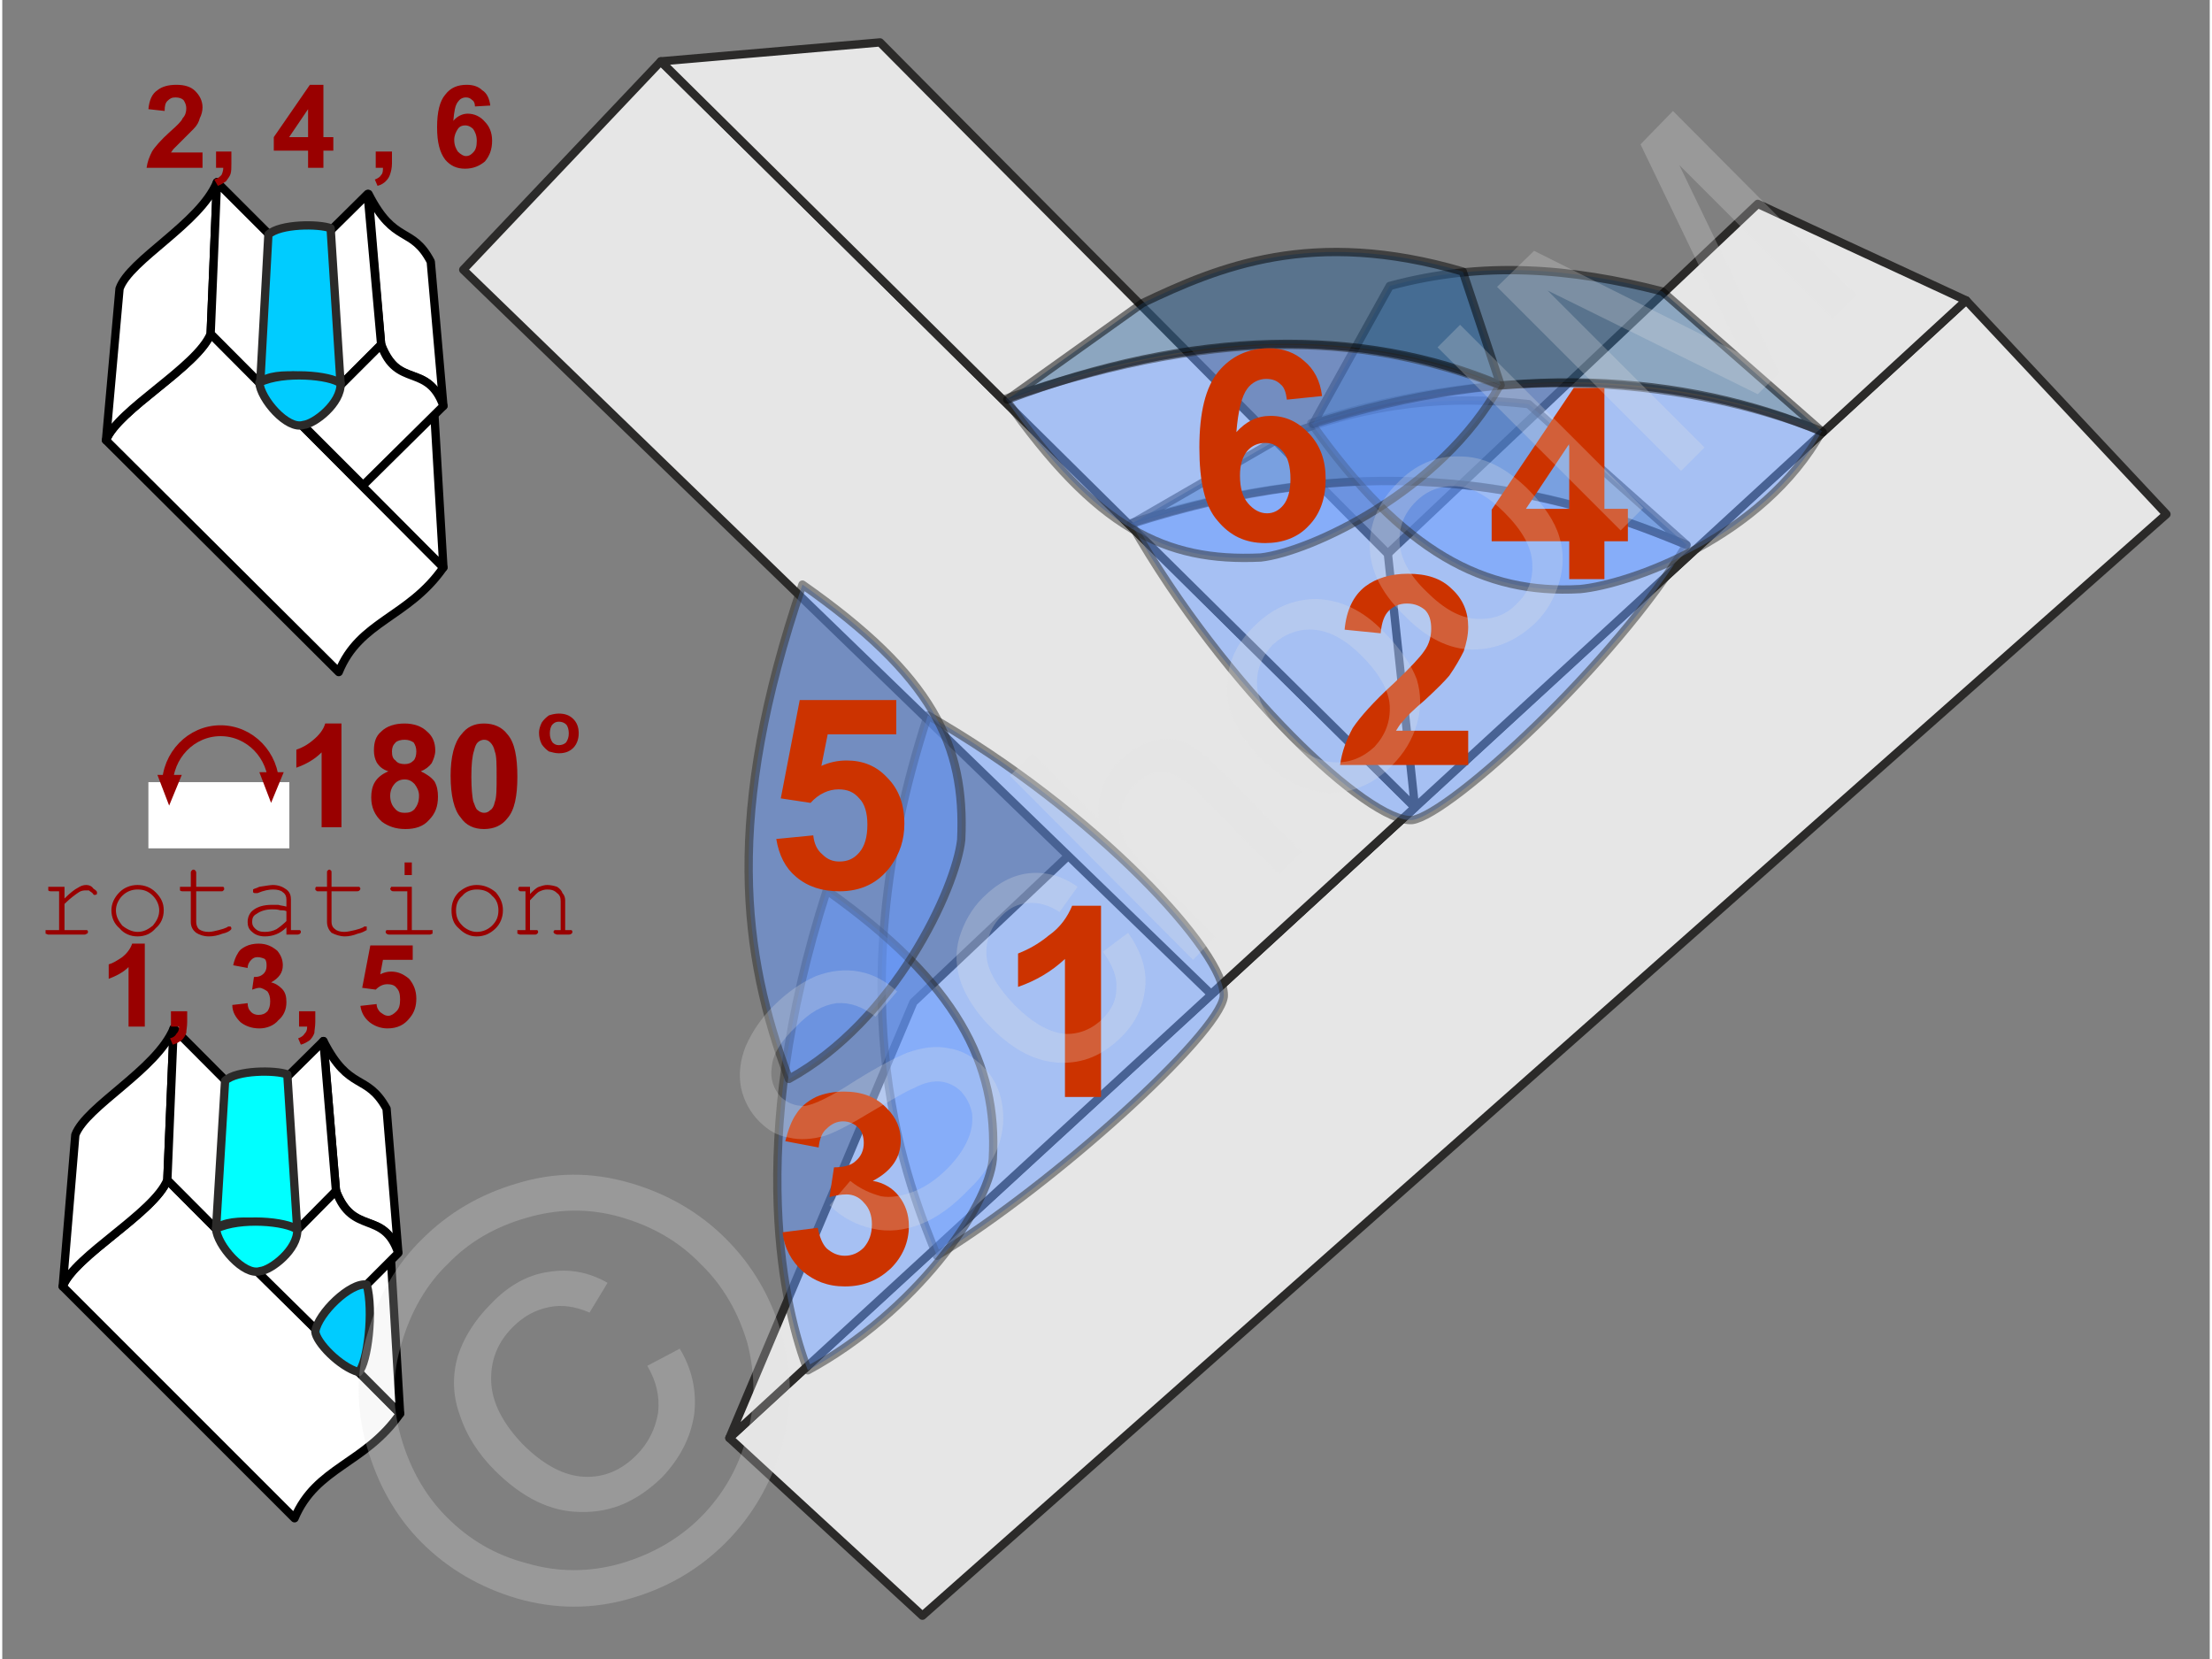 <svg xmlns="http://www.w3.org/2000/svg" width="240px" height="180px" style="shape-rendering:geometricPrecision;text-rendering:geometricPrecision;image-rendering:optimizeQuality;fill-rule:evenodd;clip-rule:evenodd" viewBox="0 0 2447 1839" xmlns:xlink="http://www.w3.org/1999/xlink"><rect x="0" y="0" width="2447" height="1839" fill="#808080" stroke="none"/><g id="Ebene_x0020_1"><g id="_547210800"><g><g><g><g><path d="M115 488l258 257c23,-57 77,-60 116,-116l-258 -259c-14,36 -103,84 -116,118z" style="fill:#fff;stroke:#000;stroke-width:9.195;stroke-linejoin:round"/><path d="M231 370l7 -168c-19,46 -97,86 -108,118l-15 168c13,-34 101,-81 116,-118z" style="fill:#fff;stroke:#000;stroke-width:9.195;stroke-linejoin:round"/><polygon points="489,629 231,370 238,202 478,442" style="fill:#fff;stroke:#000;stroke-width:9.195;stroke-linejoin:round"/></g><path d="M420 382l-14 -167c29,57 48,35 69,75l14 160c-20,-50 -48,-16 -69,-68z" style="fill:#fff;stroke:#000;stroke-width:9.195;stroke-linejoin:round"/><polygon points="332,470 420,382 405,215 319,300" style="fill:#fff;stroke:#000;stroke-width:9.195;stroke-linejoin:round"/><path d="M489 450l-89 88 -68 -68 88 -88c17,49 52,20 69,68z" style="fill:#fff;stroke:#000;stroke-width:9.195;stroke-linejoin:round"/><path d="M375 425c-19,-6 -73,-16 -89,-1l9 -164c13,-12 56,-12 69,-7l11 172z" style="fill:#0cf;stroke:#2b2a29;stroke-width:9.195;stroke-linecap:round;stroke-linejoin:round"/><path d="M375 425c-11,-9 -63,-14 -90,-1 1,18 31,53 49,47 12,-1 42,-24 41,-46z" style="fill:#0cf;stroke:#2b2a29;stroke-width:9.195;stroke-linecap:round;stroke-linejoin:round"/></g><g><g><path d="M67 1426l257 257c24,-57 78,-60 117,-116l-258 -259c-14,36 -103,84 -116,118z" style="fill:#fff;stroke:#000;stroke-width:9.195;stroke-linejoin:round"/><path d="M183 1308l7 -168c-19,46 -97,86 -109,118l-14 168c13,-34 101,-81 116,-118z" style="fill:#fff;stroke:#000;stroke-width:9.195;stroke-linejoin:round"/><polygon points="441,1567 183,1308 190,1140 430,1381" style="fill:#fff;stroke:#000;stroke-width:9.195;stroke-linejoin:round"/></g><g><path d="M370 1321l-14 -167c29,57 48,35 70,75l13 159c-19,-49 -47,-15 -69,-67z" style="fill:#fff;stroke:#000;stroke-width:9.195;stroke-linejoin:round"/><polygon points="282,1409 370,1321 356,1154 270,1239" style="fill:#fff;stroke:#000;stroke-width:9.195;stroke-linejoin:round"/><path d="M439 1389l-88 88 -69 -68 88 -89c18,50 53,21 69,69z" style="fill:#fff;stroke:#000;stroke-width:9.195;stroke-linejoin:round"/></g><path d="M327 1363c-19,-6 -73,-16 -90,-1l10 -164c13,-12 56,-12 69,-7l11 172z" style="fill:#0ff;stroke:#2b2a29;stroke-width:9.195;stroke-linecap:round;stroke-linejoin:round"/><path d="M327 1363c-12,-9 -63,-14 -90,-1 1,18 31,53 49,47 12,-1 42,-24 41,-46z" style="fill:#0ff;stroke:#2b2a29;stroke-width:9.195;stroke-linecap:round;stroke-linejoin:round"/><path d="M395 1521c10,-10 17,-68 9,-97 -18,-3 -54,32 -57,52 1,12 27,39 48,45z" style="fill:#0cf;stroke:#2b2a29;stroke-width:9.195;stroke-linecap:round;stroke-linejoin:round"/></g><path d="M158 1138l-18 0 0 -66c-6,6 -14,10 -22,13l0 -16c4,-1 9,-4 15,-8 5,-4 9,-9 11,-15l14 0 0 92z" style="fill:#900;fill-rule:nonzero"/><path id="1" d="M187 1121l18 0 0 12c0,5 -1,9 -1,12 -1,3 -3,6 -5,8 -3,2 -6,4 -10,5l-3 -7c4,-1 6,-3 7,-5 2,-2 3,-4 3,-8l-9 0 0 -17z" style="fill:#900;fill-rule:nonzero"/><path id="2" d="M255 1114l17 -2c0,4 1,7 4,10 2,2 5,3 8,3 4,0 7,-1 10,-4 2,-3 3,-6 3,-11 0,-5 -1,-8 -3,-11 -3,-2 -6,-4 -9,-4 -2,0 -5,1 -8,2l2 -14c5,0 8,-1 11,-4 2,-2 3,-5 3,-8 0,-3 0,-6 -2,-8 -2,-1 -5,-2 -8,-2 -3,0 -5,1 -7,3 -2,2 -4,5 -4,9l-16 -3c1,-5 3,-10 5,-13 2,-4 5,-6 9,-8 4,-2 9,-3 14,-3 9,0 15,3 21,8 4,5 6,10 6,16 0,8 -4,14 -13,19 5,1 9,4 12,7 4,4 5,9 5,15 0,8 -3,15 -9,20 -5,6 -13,9 -21,9 -9,0 -16,-3 -21,-7 -5,-5 -9,-11 -9,-19z" style="fill:#900;fill-rule:nonzero"/><path id="3" d="M329 1121l18 0 0 12c0,5 -1,9 -1,12 -1,3 -3,6 -5,8 -3,2 -6,4 -10,5l-3 -7c3,-1 6,-3 7,-5 2,-2 3,-4 3,-8l-9 0 0 -17z" style="fill:#900;fill-rule:nonzero"/><path id="4" d="M397 1115l18 -2c0,4 2,7 4,9 3,2 5,4 9,4 3,0 6,-2 9,-5 3,-3 4,-7 4,-13 0,-6 -1,-10 -4,-13 -2,-3 -6,-4 -10,-4 -5,0 -9,2 -13,6l-15 -2 9 -47 47 0 0 16 -33 0 -3 16c4,-2 8,-3 12,-3 8,0 14,3 20,8 5,6 8,13 8,22 0,8 -2,15 -7,21 -6,8 -14,12 -25,12 -8,0 -15,-3 -20,-7 -6,-5 -9,-11 -10,-18z" style="fill:#900;fill-rule:nonzero"/><path d="M222 169l0 17 -62 0c1,-7 3,-12 6,-18 3,-5 10,-13 20,-22 8,-7 13,-12 14,-15 3,-3 4,-7 4,-11 0,-3 -1,-6 -3,-9 -2,-2 -5,-3 -9,-3 -4,0 -6,1 -9,4 -2,2 -3,5 -3,11l-18 -2c1,-10 4,-17 10,-21 5,-4 12,-6 21,-6 9,0 16,2 21,7 5,5 8,11 8,18 0,4 -1,8 -3,12 -1,4 -3,8 -7,12 -2,2 -6,6 -11,11 -6,6 -9,9 -11,11 -1,1 -2,3 -3,4l35 0z" style="fill:#900;fill-rule:nonzero"/><path id="1" d="M237 168l17 0 0 13c0,5 0,9 -1,12 -1,3 -3,5 -5,8 -3,2 -6,4 -9,5l-4 -7c4,-1 6,-3 8,-5 1,-2 2,-5 2,-8l-8 0 0 -18z" style="fill:#900;fill-rule:nonzero"/><path id="2" d="M339 186l0 -19 -38 0 0 -15 40 -58 15 0 0 58 11 0 0 15 -11 0 0 19 -17 0zm0 -34l0 -31 -21 31 21 0z" style="fill:#900;fill-rule:nonzero"/><path id="3" d="M414 168l18 0 0 13c0,5 -1,9 -2,12 -1,3 -2,5 -5,8 -2,2 -5,4 -9,5l-3 -7c3,-1 6,-3 7,-5 2,-2 2,-5 2,-8l-8 0 0 -18z" style="fill:#900;fill-rule:nonzero"/><path id="4" d="M541 117l-17 1c0,-3 -1,-6 -3,-7 -2,-2 -4,-3 -7,-3 -4,0 -7,2 -9,5 -3,4 -4,10 -5,21 4,-5 10,-8 16,-8 7,0 14,3 19,9 5,5 8,12 8,21 0,10 -3,17 -8,23 -6,5 -13,8 -22,8 -9,0 -16,-3 -22,-10 -6,-8 -9,-19 -9,-36 0,-17 3,-29 9,-36 6,-8 14,-11 24,-11 7,0 13,2 17,6 5,3 8,9 9,17zm-40 38c0,6 2,10 4,13 3,3 6,5 9,5 4,0 6,-2 8,-4 3,-3 4,-7 4,-13 0,-6 -2,-10 -4,-13 -2,-2 -5,-4 -9,-4 -3,0 -6,1 -8,4 -2,3 -4,7 -4,12z" style="fill:#900;fill-rule:nonzero"/><path d="M376 917l-22 0 0 -83c-8,8 -17,13 -28,17l0 -20c6,-2 12,-5 19,-11 6,-5 11,-11 13,-18l18 0 0 115z" style="fill:#900;fill-rule:nonzero"/><path id="1" d="M428 855c-6,-2 -10,-5 -13,-10 -2,-4 -3,-8 -3,-13 0,-9 2,-16 8,-21 6,-6 15,-9 26,-9 10,0 19,3 25,9 6,5 9,12 9,21 0,5 -2,10 -4,14 -3,4 -7,7 -12,9 6,3 11,6 15,11 3,5 4,11 4,17 0,11 -3,19 -10,26 -6,7 -15,10 -26,10 -11,0 -19,-3 -26,-8 -8,-7 -12,-16 -12,-27 0,-6 1,-12 4,-17 3,-5 8,-9 15,-12zm4 -22c0,5 1,8 4,10 2,3 6,4 10,4 4,0 7,-1 10,-4 2,-2 3,-6 3,-10 0,-4 -1,-7 -3,-10 -3,-2 -6,-3 -10,-3 -4,0 -8,1 -10,3 -3,3 -4,6 -4,10zm-2 49c0,6 2,11 5,14 3,4 7,5 11,5 5,0 8,-1 11,-4 3,-4 5,-8 5,-15 0,-5 -2,-9 -5,-13 -3,-3 -6,-5 -11,-5 -5,0 -9,2 -12,6 -3,4 -4,8 -4,12z" style="fill:#900;fill-rule:nonzero"/><path id="2" d="M534 802c11,0 20,4 26,12 8,9 11,25 11,47 0,21 -3,37 -11,46 -6,8 -15,12 -26,12 -11,0 -20,-4 -26,-13 -7,-8 -11,-24 -11,-46 0,-21 4,-37 12,-46 6,-8 14,-12 25,-12zm0 18c-2,0 -5,1 -7,3 -2,2 -3,5 -4,9 -2,6 -3,15 -3,29 0,13 1,22 2,27 2,5 3,9 5,10 2,2 5,3 7,3 3,0 5,-1 7,-3 2,-1 4,-4 5,-9 2,-5 2,-15 2,-28 0,-14 0,-23 -2,-28 -1,-5 -3,-8 -5,-10 -2,-2 -4,-3 -7,-3z" style="fill:#900;fill-rule:nonzero"/><path d="M595 812c0,-3 1,-7 3,-11 2,-3 5,-6 8,-8 3,-1 7,-2 11,-2 7,0 12,2 16,6 4,4 6,9 6,16 0,6 -2,12 -6,16 -4,4 -9,6 -16,6 -4,0 -7,-1 -11,-2 -3,-2 -6,-5 -8,-8 -2,-4 -3,-8 -3,-13zm12 1c0,4 1,7 3,10 2,2 4,3 7,3 3,0 6,-1 8,-3 2,-3 3,-6 3,-10 0,-4 -1,-8 -3,-10 -2,-2 -5,-3 -8,-3 -3,0 -5,1 -7,3 -2,2 -3,6 -3,10z" style="fill:#900;fill-rule:nonzero"/><path d="M69 983l0 13c6,-6 11,-10 15,-12 3,-2 6,-3 9,-3 3,0 6,1 8,4 3,2 4,3 4,4 0,1 0,2 0,2 -1,1 -2,1 -2,1 -1,0 -1,0 -1,0 -1,0 -1,-1 -2,-2 -1,-1 -3,-2 -4,-3 -1,0 -2,0 -3,0 -2,0 -5,0 -8,2 -3,2 -9,6 -16,13l0 29 22 0c2,0 2,0 3,0 1,1 1,1 1,2 0,1 0,1 -1,2 -1,0 -1,1 -3,1l-40 0c-1,0 -2,-1 -3,-1 0,0 0,-1 0,-2 0,-1 0,-1 0,-2 1,0 2,0 3,0l12 0 0 -43 -9 0c-1,0 -2,0 -3,-1 0,0 0,-1 0,-2 0,0 0,-1 0,-2 1,0 2,0 3,0l15 0z" style="fill:#900;fill-rule:nonzero"/><path id="1" d="M179 1009c0,8 -3,15 -9,20 -5,6 -12,9 -20,9 -8,0 -15,-3 -20,-9 -6,-5 -9,-12 -9,-20 0,-7 3,-14 9,-20 5,-5 12,-8 20,-8 8,0 15,3 20,8 6,6 9,12 9,20zm-5 0c0,-6 -3,-12 -7,-16 -5,-5 -10,-7 -17,-7 -6,0 -12,2 -17,7 -4,4 -7,10 -7,16 0,7 3,12 7,17 5,4 11,7 17,7 7,0 12,-3 17,-7 4,-5 7,-10 7,-17z" style="fill:#900;fill-rule:nonzero"/><path id="2" d="M215 983l27 0c2,0 3,0 3,0 1,1 1,1 1,2 0,1 0,2 -1,2 0,1 -1,1 -3,1l-27 0 0 34c0,3 1,6 3,8 3,2 6,3 11,3 3,0 7,-1 11,-2 4,-1 7,-2 9,-3 1,-1 2,-1 2,-1 1,0 2,0 2,0 1,1 1,2 1,2 0,1 0,1 -1,2 -1,1 -4,3 -9,4 -5,2 -10,3 -15,3 -6,0 -11,-2 -14,-4 -4,-3 -6,-7 -6,-12l0 -34 -9 0c-1,0 -2,0 -3,-1 0,0 0,-1 0,-2 0,-1 0,-1 0,-2 1,0 2,0 3,0l9 0 0 -16c0,-1 1,-2 1,-2 1,-1 1,-1 2,-1 1,0 1,0 2,1 0,0 1,1 1,2l0 16z" style="fill:#900;fill-rule:nonzero"/><path id="3" d="M315 1036l0 -8c-7,7 -15,10 -24,10 -6,0 -11,-2 -14,-5 -4,-3 -5,-7 -5,-11 0,-5 2,-10 6,-13 5,-4 12,-6 21,-6 2,0 5,0 7,0 3,1 6,1 9,2l0 -8c0,-3 -1,-6 -4,-8 -2,-2 -6,-3 -11,-3 -4,0 -10,1 -17,4 -2,0 -2,0 -3,0 -1,0 -1,0 -2,-1 0,0 0,-1 0,-1 0,-1 0,-2 0,-2 1,-1 3,-1 7,-3 7,-1 12,-2 15,-2 6,0 11,2 15,5 4,3 5,7 5,11l0 34 7 0c2,0 3,0 3,0 1,1 1,1 1,2 0,1 0,1 -1,2 0,0 -1,1 -3,1l-12 0zm0 -26c-2,-1 -5,-1 -7,-1 -3,-1 -6,-1 -9,-1 -7,0 -13,2 -17,5 -4,2 -5,5 -5,9 0,3 1,5 3,7 3,3 6,4 11,4 5,0 9,-1 13,-3 3,-2 7,-5 11,-9l0 -11z" style="fill:#900;fill-rule:nonzero"/><path id="4" d="M365 983l28 0c1,0 2,0 3,0 0,1 1,1 1,2 0,1 -1,2 -1,2 -1,1 -2,1 -3,1l-28 0 0 34c0,3 1,6 4,8 2,2 6,3 10,3 4,0 7,-1 12,-2 4,-1 7,-2 9,-3 1,-1 1,-1 2,-1 1,0 1,0 2,0 0,1 0,2 0,2 0,1 0,1 0,2 -2,1 -5,3 -10,4 -5,2 -10,3 -14,3 -6,0 -11,-2 -15,-4 -3,-3 -5,-7 -5,-12l0 -34 -9 0c-2,0 -3,0 -3,-1 -1,0 -1,-1 -1,-2 0,-1 0,-1 1,-2 0,0 1,0 3,0l9 0 0 -16c0,-1 0,-2 1,-2 0,-1 1,-1 2,-1 0,0 1,0 1,1 1,0 1,1 1,2l0 16z" style="fill:#900;fill-rule:nonzero"/><path id="5" d="M454 956l0 14 -8 0 0 -14 8 0zm0 27l0 48 20 0c1,0 2,0 3,0 0,1 0,1 0,2 0,1 0,1 0,2 -1,0 -2,1 -3,1l-45 0c-2,0 -3,-1 -3,-1 -1,-1 -1,-1 -1,-2 0,-1 0,-1 1,-2 0,0 1,0 3,0l20 0 0 -43 -15 0c-1,0 -2,0 -3,-1 0,0 -1,-1 -1,-2 0,0 1,-1 1,-2 1,0 2,0 3,0l20 0z" style="fill:#900;fill-rule:nonzero"/><path id="6" d="M555 1009c0,8 -3,15 -8,20 -6,6 -13,9 -21,9 -8,0 -14,-3 -20,-9 -6,-5 -8,-12 -8,-20 0,-7 2,-14 8,-20 6,-5 12,-8 20,-8 8,0 15,3 21,8 5,6 8,12 8,20zm-5 0c0,-6 -2,-12 -7,-16 -4,-5 -10,-7 -17,-7 -6,0 -12,2 -16,7 -5,4 -7,10 -7,16 0,7 2,12 7,17 4,4 10,7 16,7 7,0 13,-3 17,-7 5,-5 7,-10 7,-17z" style="fill:#900;fill-rule:nonzero"/><path id="7" d="M585 983l0 8c4,-4 7,-7 10,-8 3,-1 6,-2 9,-2 4,0 8,1 11,2 3,2 5,4 6,7 2,2 3,5 3,8l0 33 4 0c2,0 3,0 3,0 1,1 1,1 1,2 0,1 0,1 -1,2 0,0 -1,1 -3,1l-13 0c-1,0 -2,-1 -3,-1 0,-1 -1,-1 -1,-2 0,-1 1,-1 1,-2 1,0 2,0 3,0l4 0 0 -32c0,-4 -1,-7 -4,-9 -3,-3 -6,-4 -11,-4 -3,0 -6,1 -8,2 -3,1 -6,5 -11,10l0 33 6 0c1,0 2,0 2,0 1,1 1,1 1,2 0,1 0,1 -1,2 0,0 -1,1 -2,1l-17 0c-1,0 -2,-1 -3,-1 0,-1 0,-1 0,-2 0,-1 0,-1 0,-2 1,0 2,0 3,0l6 0 0 -43 -4 0c-2,0 -3,0 -3,-1 -1,0 -1,-1 -1,-2 0,0 0,-1 1,-2 0,0 1,0 3,0l9 0z" style="fill:#900;fill-rule:nonzero"/><g><ellipse cx="242" cy="871" rx="59" ry="61" style="fill:none;stroke:#900;stroke-width:12.066"/><rect x="162" y="867" width="156.249" height="73.388" style="fill:#fff"/><polygon points="298,890 285,856 312,856" style="fill:#900"/><polygon points="185,893 172,859 199,859" style="fill:#900"/></g></g><g><g><g><polygon points="806,1594 2177,333 2399,570 1020,1791" style="fill:#e6e6e6;stroke:#2b2a29;stroke-width:9.195;stroke-linejoin:round"/><polygon points="1010,1111 1946,226 2177,333 806,1594" style="fill:#e6e6e6;stroke:#2b2a29;stroke-width:9.195;stroke-linejoin:round"/></g><g><polygon points="1340,1102 1566,895 730,68 511,299" style="fill:#e6e6e6;stroke:#2b2a29;stroke-width:9.195;stroke-linejoin:round"/><polygon points="1566,895 1536,614 973,47 730,68" style="fill:#e6e6e6;stroke:#2b2a29;stroke-width:9.195;stroke-linejoin:round"/></g></g><g><path d="M1867 604c-73,-29 -292,-129 -616,-24 106,186 265,333 312,329 42,-6 225,-174 304,-305z" style="fill:#69f;fill-opacity:.502;stroke:#2b2a29;stroke-width:9.195;stroke-linejoin:round;stroke-opacity:.502"/><path d="M1417 485c101,-40 189,-47 275,-37l175 156c-175,-74 -368,-103 -616,-23l166 -96z" style="fill:#369;fill-opacity:.502;stroke:#000;stroke-width:9.195;stroke-linejoin:round;stroke-opacity:.502"/></g><g><path d="M2017 478c-64,-25 -281,-101 -566,-9 102,144 192,190 298,184 54,-5 203,-57 268,-175z" style="fill:#69f;fill-opacity:.502;stroke:#2b2a29;stroke-width:9.195;stroke-linejoin:round;stroke-opacity:.502"/><path d="M1538 317c103,-28 201,-20 302,6l178 156c-154,-65 -347,-78 -565,-9l85 -153z" style="fill:#369;fill-opacity:.502;stroke:#000;stroke-width:9.195;stroke-linejoin:round;stroke-opacity:.502"/></g><path d="M1660 427c-138,-52 -293,-72 -548,15 101,144 177,181 283,176 54,-6 200,-73 265,-191z" style="fill:#69f;fill-opacity:.502;stroke:#2b2a29;stroke-width:9.195;stroke-linejoin:round;stroke-opacity:.502"/><path d="M1264 336c84,-40 188,-84 355,-35l42 126c-154,-65 -341,-62 -547,16l150 -107z" style="fill:#369;fill-opacity:.502;stroke:#000;stroke-width:9.195;stroke-linejoin:round;stroke-opacity:.502"/><path d="M1036 1392c-29,-73 -116,-275 -10,-599 186,106 332,265 328,312 -6,42 -188,208 -318,287z" style="fill:#69f;fill-opacity:.502;stroke:#2b2a29;stroke-width:9.195;stroke-linejoin:round;stroke-opacity:.502"/><path d="M893 1519c-25,-64 -71,-247 21,-532 144,102 190,192 184,298 -5,54 -87,170 -205,234z" style="fill:#69f;fill-opacity:.502;stroke:#2b2a29;stroke-width:9.195;stroke-linejoin:round;stroke-opacity:.502"/><path d="M1737 642l0 -42 -86 0 0 -35 91 -135 34 0 0 134 26 0 0 36 -26 0 0 42 -39 0zm0 -78l0 -72 -48 72 48 0z" style="fill:#c30;fill-rule:nonzero"/><path d="M1625 810l0 38 -142 0c2,-15 7,-28 14,-41 8,-12 23,-29 46,-50 18,-17 29,-29 33,-35 6,-8 8,-17 8,-25 0,-9 -2,-16 -7,-21 -5,-4 -11,-7 -20,-7 -8,0 -15,3 -20,8 -5,5 -8,13 -9,25l-40 -4c2,-22 10,-38 23,-48 12,-9 28,-14 47,-14 21,0 37,5 49,17 12,11 18,25 18,42 0,9 -2,18 -5,27 -4,8 -9,17 -16,27 -5,6 -14,15 -27,27 -13,11 -21,19 -24,23 -4,4 -6,8 -8,11l80 0z" style="fill:#c30;fill-rule:nonzero"/><path d="M872 1196c-52,-138 -72,-293 15,-548 144,101 181,177 176,283 -6,54 -74,201 -191,265z" style="fill:#69f;fill-opacity:.502;stroke:#2b2a29;stroke-width:9.195;stroke-linejoin:round;stroke-opacity:.502"/><path d="M1463 439l-39 4c-1,-8 -3,-14 -7,-17 -4,-4 -9,-6 -16,-6 -8,0 -16,4 -21,11 -6,8 -10,24 -12,48 11,-12 23,-18 38,-18 17,0 31,7 43,20 12,13 18,29 18,50 0,21 -6,39 -19,52 -12,13 -29,19 -48,19 -22,0 -39,-8 -53,-25 -14,-16 -20,-43 -20,-81 0,-39 7,-67 21,-84 14,-17 33,-26 56,-26 16,0 29,5 39,14 11,9 18,22 20,39zm-91 88c0,14 3,24 9,31 6,7 13,11 21,11 7,0 13,-3 18,-9 5,-6 8,-16 8,-29 0,-14 -3,-24 -8,-30 -6,-7 -12,-10 -20,-10 -8,0 -15,3 -20,9 -5,6 -8,15 -8,27z" style="fill:#c30;fill-rule:nonzero"/><path d="M865 1366l39 -5c2,10 5,18 10,23 6,5 12,8 20,8 8,0 15,-3 21,-9 6,-7 9,-15 9,-26 0,-10 -3,-18 -9,-24 -5,-6 -12,-9 -19,-9 -6,0 -12,1 -19,3l5 -33c10,0 19,-2 24,-7 6,-5 9,-12 9,-20 0,-7 -2,-13 -6,-17 -4,-4 -10,-7 -17,-7 -7,0 -13,3 -18,8 -5,4 -8,11 -9,21l-37 -7c3,-12 7,-23 12,-30 5,-8 12,-14 22,-19 9,-4 20,-6 31,-6 20,0 36,6 48,19 10,10 15,22 15,35 0,19 -10,34 -31,45 12,2 22,8 29,17 7,9 11,20 11,33 0,18 -7,34 -20,47 -14,13 -30,20 -51,20 -19,0 -34,-6 -47,-17 -12,-11 -20,-25 -22,-43z" style="fill:#c30;fill-rule:nonzero"/><path d="M1218 1216l-40 0 0 -153c-15,14 -32,24 -52,31l0 -37c10,-4 22,-10 34,-20 13,-9 21,-21 26,-33l32 0 0 212z" style="fill:#c30;fill-rule:nonzero"/><path d="M858 930l41 -4c1,9 4,16 10,21 6,6 12,8 19,8 9,0 16,-3 22,-10 6,-7 9,-17 9,-31 0,-13 -3,-23 -9,-29 -6,-7 -13,-10 -23,-10 -11,0 -22,5 -31,15l-33 -5 21 -109 107 0 0 38 -76 0 -7 35c9,-4 18,-6 28,-6 18,0 33,6 45,19 13,13 19,30 19,51 0,18 -5,33 -15,47 -14,19 -33,28 -57,28 -19,0 -35,-5 -48,-16 -12,-10 -19,-24 -22,-42z" style="fill:#c30;fill-rule:nonzero"/></g></g><g><g><path d="M917 1336l23 -27c11,9 23,14 34,17 10,2 23,0 36,-5 13,-5 26,-14 37,-25 11,-11 18,-21 23,-32 5,-11 6,-21 5,-30 -2,-10 -6,-17 -12,-24 -6,-6 -14,-10 -22,-11 -9,-1 -19,1 -30,7 -8,3 -23,12 -47,26 -23,14 -40,23 -52,27 -14,4 -28,5 -40,2 -13,-2 -23,-8 -33,-18 -10,-10 -17,-23 -20,-37 -3,-15 -1,-31 5,-46 7,-16 17,-31 31,-45 15,-15 31,-26 47,-33 16,-6 32,-8 48,-5 16,3 30,11 42,22l-24 28c-14,-11 -28,-16 -43,-15 -15,2 -30,10 -45,26 -17,16 -26,31 -27,45 -2,13 2,24 10,33 8,7 16,10 26,10 10,-1 29,-10 55,-27 27,-17 47,-27 59,-32 17,-6 32,-8 46,-5 14,2 27,9 38,20 11,11 18,24 21,40 3,16 2,32 -4,49 -7,17 -17,33 -32,47 -18,19 -36,32 -54,39 -18,7 -36,9 -53,5 -18,-4 -34,-12 -48,-26zm303 -281l28 -21c14,20 21,40 19,60 -2,21 -10,39 -26,55 -21,21 -43,30 -69,29 -25,-1 -50,-13 -75,-38 -16,-16 -27,-32 -34,-50 -6,-17 -7,-34 -2,-51 5,-16 13,-31 26,-44 16,-16 33,-25 51,-27 19,-2 37,3 54,15l-20 28c-12,-8 -24,-11 -35,-10 -11,1 -20,5 -29,14 -12,12 -18,27 -17,44 1,17 12,35 31,55 20,20 38,30 55,32 16,1 31,-5 43,-17 10,-10 15,-21 15,-33 1,-13 -4,-26 -15,-41zm100 9l-203 -204 25 -25 73 73c-2,-25 6,-47 24,-65 10,-10 22,-18 34,-21 13,-4 24,-4 35,0 11,4 24,14 39,28l93 94 -25 25 -93 -94c-13,-12 -25,-19 -36,-19 -11,0 -21,4 -31,14 -7,8 -12,17 -15,27 -3,10 -2,20 2,29 3,10 11,20 23,32l80 80 -25 26zm75 -223c-27,-28 -40,-56 -37,-84 1,-24 11,-45 30,-63 20,-20 43,-30 69,-30 26,1 51,12 74,36 19,19 31,37 37,53 5,17 5,33 0,50 -5,17 -14,32 -27,45 -20,21 -44,31 -70,31 -26,-1 -51,-14 -76,-38zm26 -26c19,19 37,29 55,30 17,1 32,-5 45,-17 12,-13 18,-28 17,-46 -1,-17 -12,-36 -31,-55 -18,-18 -36,-28 -54,-29 -17,-1 -32,5 -45,17 -12,13 -18,28 -17,45 1,18 11,36 30,55zm133 -133c-28,-27 -40,-55 -38,-84 2,-23 12,-44 30,-62 20,-21 43,-31 70,-30 26,0 50,12 74,35 19,19 31,37 36,54 5,16 5,33 0,50 -5,17 -13,32 -26,45 -21,20 -44,30 -70,30 -26,0 -52,-13 -76,-38zm25 -26c19,19 37,29 55,30 18,1 33,-4 45,-17 13,-12 18,-27 17,-45 -1,-18 -11,-36 -31,-56 -18,-18 -36,-28 -53,-29 -18,-1 -33,5 -45,17 -13,13 -19,28 -18,46 1,17 11,36 30,54zm215 -68l-203 -203 25 -25 203 203 -25 25zm67 -66l-204 -204 41 -40 192 96c18,9 31,15 40,20 -5,-10 -13,-24 -22,-43l-92 -191 36 -37 203 204 -26 26 -170 -170 111 230 -24 24 -233 -115 174 174 -26 26z" style="fill:#e6e6e6;fill-rule:nonzero;fill-opacity:.251"/><path d="M466 1373c28,-28 63,-49 104,-61 42,-13 83,-13 125,-1 42,12 78,33 107,62 29,29 50,64 62,106 12,41 12,83 0,125 -12,41 -33,77 -62,106 -29,29 -64,50 -106,62 -41,12 -83,12 -125,0 -41,-12 -77,-33 -106,-62 -29,-29 -49,-65 -61,-107 -12,-42 -12,-84 1,-125 12,-42 32,-77 61,-105zm28 28c-24,23 -41,53 -51,87 -11,35 -11,70 -1,105 10,35 27,65 51,89 25,25 54,42 89,51 34,10 69,10 104,0 34,-10 64,-27 88,-51 24,-24 42,-54 51,-89 10,-35 10,-69 1,-104 -10,-34 -27,-64 -52,-88 -24,-25 -54,-42 -89,-52 -35,-10 -70,-9 -104,1 -35,10 -64,27 -87,51zm221 113l36 -19c14,23 19,48 16,73 -4,26 -16,49 -36,70 -27,26 -56,39 -90,38 -33,0 -65,-16 -95,-46 -19,-19 -32,-40 -39,-62 -8,-22 -8,-44 -2,-65 7,-21 19,-40 37,-58 19,-20 41,-32 63,-35 23,-4 45,0 66,12l-20 33c-16,-7 -31,-9 -45,-6 -15,3 -28,10 -40,22 -17,17 -25,37 -24,61 1,23 13,46 35,69 23,23 46,35 68,36 22,1 41,-7 58,-24 13,-13 21,-29 24,-47 2,-18 -2,-35 -12,-52z" style="fill:#e6e6e6;fill-rule:nonzero;fill-opacity:.251"/></g><polygon points="0,0 2447,0 2447,1839 0,1839" style="fill:none"/></g></g></g></svg>